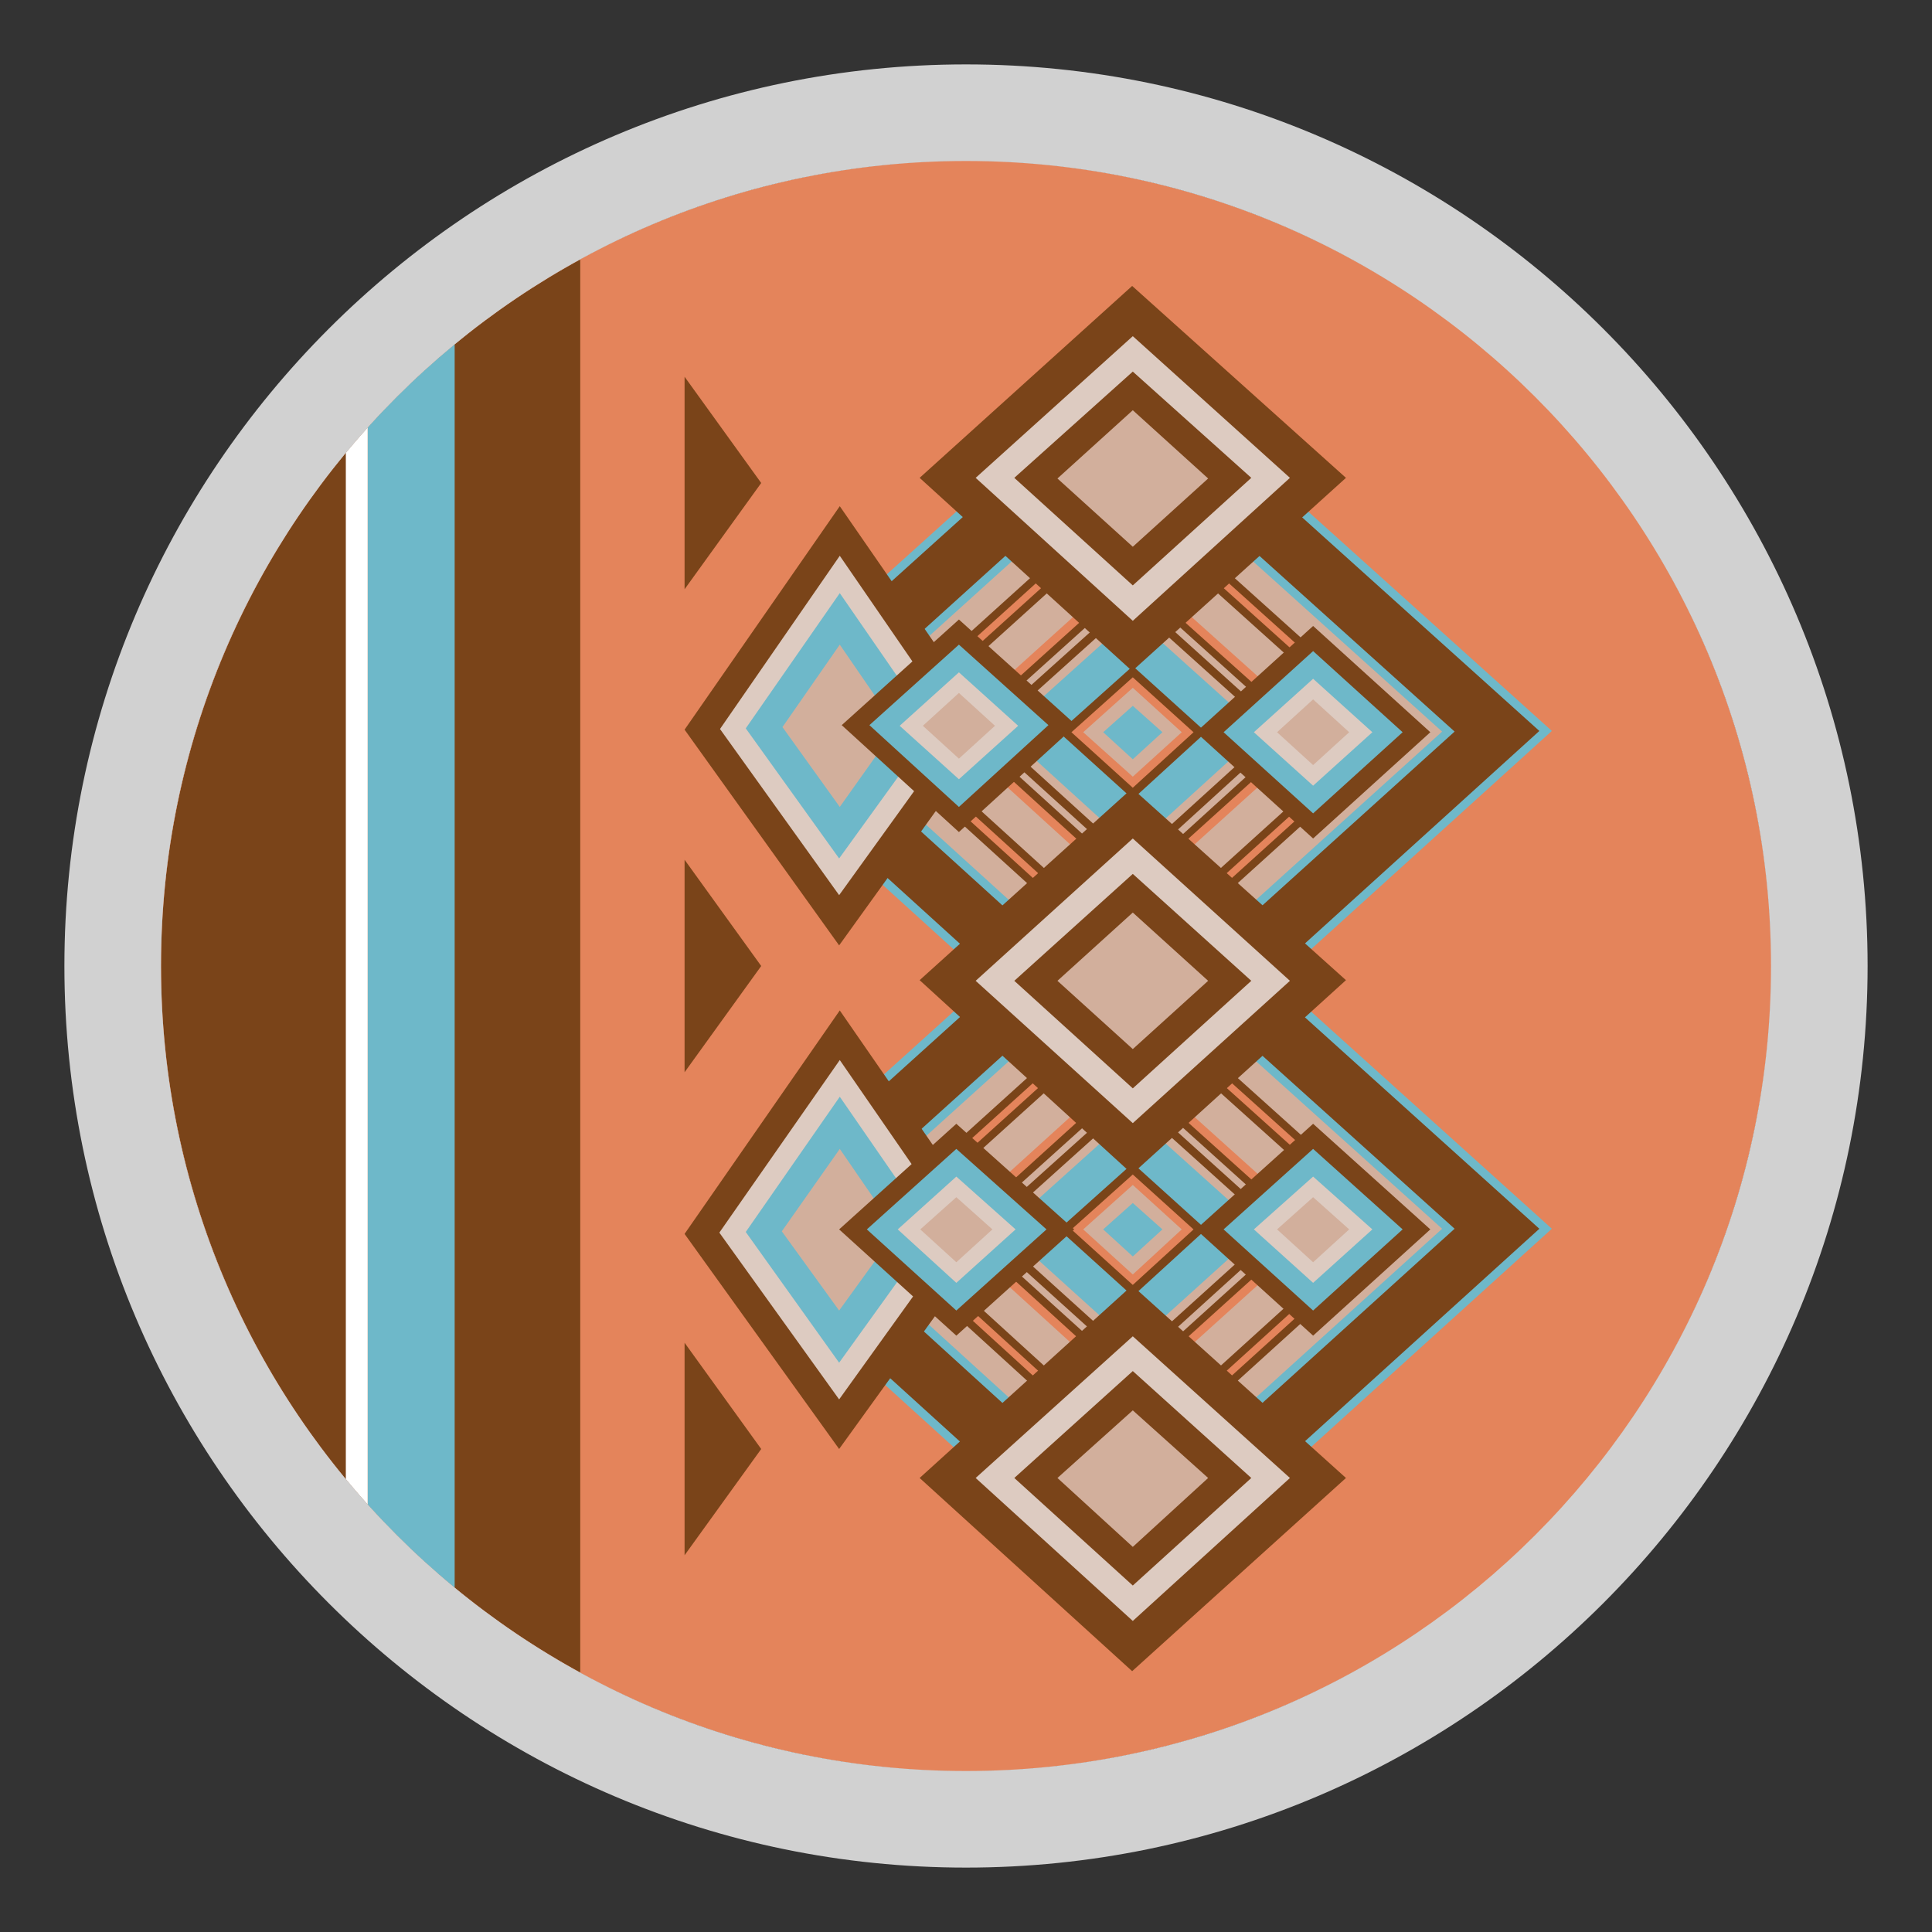 <?xml version="1.0" encoding="UTF-8"?>
<svg id="Livello_1" data-name="Livello 1" xmlns="http://www.w3.org/2000/svg" xmlns:xlink="http://www.w3.org/1999/xlink" viewBox="0 0 30 30">
  <rect x="0" y="0" width="30" height="30" fill="#333333" stroke="none"/>
  <defs>
    <style>
      .cls-1 {
        stroke: #d2af9c;
        stroke-width: .13px;
      }

      .cls-1, .cls-2, .cls-3, .cls-4, .cls-5, .cls-6, .cls-7 {
        stroke-miterlimit: 10;
      }

      .cls-1, .cls-8 {
        fill: #6eb8c9;
      }

      .cls-9 {
        clip-path: url(#clippath);
      }

      .cls-10, .cls-6, .cls-7 {
        fill: none;
      }

      .cls-10, .cls-11, .cls-8, .cls-12, .cls-13, .cls-14, .cls-15, .cls-16 {
        stroke-width: 0px;
      }

      .cls-2, .cls-17, .cls-15 {
        fill: #e4845b;
      }

      .cls-2, .cls-3, .cls-4, .cls-5 {
        stroke-width: .13px;
      }

      .cls-2, .cls-6 {
        stroke: #7a4419;
      }

      .cls-3, .cls-5 {
        stroke: #6eb8c9;
      }

      .cls-3, .cls-12 {
        fill: #d2af9c;
      }

      .cls-4, .cls-5, .cls-11 {
        fill: #7a4419;
      }

      .cls-4, .cls-7 {
        stroke: #e4845b;
      }

      .cls-18 {
        clip-path: url(#clippath-1);
      }

      .cls-19 {
        clip-path: url(#clippath-4);
      }

      .cls-20 {
        clip-path: url(#clippath-3);
      }

      .cls-21 {
        clip-path: url(#clippath-2);
      }

      .cls-22 {
        clip-path: url(#clippath-7);
      }

      .cls-23 {
        clip-path: url(#clippath-6);
      }

      .cls-24 {
        clip-path: url(#clippath-5);
      }

      .cls-6 {
        stroke-width: .35px;
      }

      .cls-7 {
        stroke-width: .11px;
      }

      .cls-13 {
        fill: #d1d1d1;
      }

      .cls-14 {
        fill: #ddcbc1;
      }

      .cls-16 {
        fill: #fff;
      }
    </style>
    <clipPath id="clippath">
      <circle class="cls-10" cx="15" cy="15" r="12.5"/>
    </clipPath>
    <clipPath id="clippath-1">
      <circle class="cls-15" cx="15" cy="15" r="12.5"/>
    </clipPath>
    <clipPath id="clippath-2">
      <circle class="cls-15" cx="15" cy="15" r="12.5"/>
    </clipPath>
    <clipPath id="clippath-3">
      <circle class="cls-15" cx="15" cy="15" r="12.5"/>
    </clipPath>
    <clipPath id="clippath-4">
      <circle class="cls-15" cx="15" cy="15" r="12.5"/>
    </clipPath>
    <clipPath id="clippath-5">
      <circle class="cls-10" cx="15" cy="15" r="12.5"/>
    </clipPath>
    <clipPath id="clippath-6">
      <circle class="cls-10" cx="15" cy="15" r="12.5"/>
    </clipPath>
    <clipPath id="clippath-7">
      <circle class="cls-10" cx="15" cy="15" r="12.5"/>
    </clipPath>
  </defs>
  <g class="cls-9">
    <g>
      <circle class="cls-17" cx="15" cy="15" r="12.5"/>
      <g class="cls-18">
        <g>
          <circle class="cls-17" cx="15" cy="15" r="12.5"/>
          <g class="cls-21">
            <g>
              <circle class="cls-17" cx="15" cy="15" r="12.5"/>
              <g class="cls-20">
                <circle class="cls-15" cx="15" cy="15" r="12.5"/>
              </g>
            </g>
            <circle class="cls-15" cx="15" cy="15" r="12.5"/>
          </g>
        </g>
        <g>
          <circle class="cls-17" cx="15" cy="15" r="12.5"/>
          <g class="cls-19">
            <circle class="cls-15" cx="15" cy="15" r="12.5"/>
          </g>
        </g>
        <circle class="cls-15" cx="15" cy="15" r="12.5"/>
      </g>
    </g>
    <rect class="cls-11" x="1" y="2.5" width="8.01" height="25"/>
    <rect class="cls-8" x="5.71" y="2.5" width="1.35" height="25"/>
    <rect class="cls-16" x="5.37" y="2.5" width=".34" height="25"/>
    <g>
      <polygon class="cls-11" points="10.63 5.85 10.63 9.15 11.82 7.5 10.63 5.85"/>
      <polygon class="cls-11" points="10.63 13.35 10.63 16.65 11.82 15 10.63 13.35"/>
      <polygon class="cls-11" points="10.63 20.85 10.63 24.15 11.82 22.5 10.63 20.85"/>
    </g>
    <g>
      <polygon class="cls-5" points="17.58 5.57 24 11.35 17.58 17.17 11.17 11.35 17.58 5.57"/>
      <polygon class="cls-3" points="17.58 6.94 22.49 11.36 17.58 15.8 12.69 11.36 17.58 6.94"/>
      <polygon class="cls-6" points="17.58 7.78 21.56 11.36 17.58 14.96 13.62 11.36 17.58 7.78"/>
      <polygon class="cls-4" points="17.58 8.84 20.39 11.36 17.58 13.9 14.79 11.36 17.58 8.84"/>
      <polygon class="cls-12" points="17.59 9.08 20.12 11.36 17.59 13.66 15.06 11.36 17.59 9.08"/>
      <polygon class="cls-11" points="17.59 9.22 19.96 11.36 17.59 13.52 15.21 11.36 17.59 9.22"/>
      <polygon class="cls-1" points="17.59 9.48 19.68 11.36 17.59 13.26 15.5 11.36 17.59 9.48"/>
      <polygon class="cls-2" points="17.59 10.43 18.63 11.37 17.59 12.32 16.54 11.37 17.59 10.43"/>
      <polygon class="cls-12" points="17.59 10.68 18.35 11.37 17.59 12.06 16.82 11.37 17.59 10.68"/>
      <polygon class="cls-8" points="17.59 10.96 18.05 11.37 17.59 11.79 17.13 11.37 17.59 10.96"/>
      <polygon class="cls-7" points="17.58 7.78 21.56 11.36 17.58 14.96 13.62 11.36 17.58 7.78"/>
    </g>
    <polygon class="cls-11" points="10.63 11.33 13.03 14.68 15.44 11.33 13.04 7.86 10.63 11.33"/>
    <polygon class="cls-14" points="11.18 11.32 13.03 13.9 14.89 11.32 13.04 8.63 11.18 11.32"/>
    <polygon class="cls-8" points="11.58 11.31 13.03 13.33 14.49 11.31 13.04 9.21 11.58 11.31"/>
    <polygon class="cls-12" points="12.15 11.29 13.04 12.53 13.92 11.29 13.04 10.01 12.15 11.29"/>
    <polygon class="cls-11" points="14.89 9.62 16.71 11.26 14.89 12.92 13.07 11.26 14.89 9.62"/>
    <polygon class="cls-8" points="14.89 10.01 16.28 11.26 14.89 12.53 13.5 11.26 14.89 10.01"/>
    <polygon class="cls-14" points="14.89 10.44 15.81 11.27 14.89 12.1 13.97 11.27 14.89 10.44"/>
    <polygon class="cls-12" points="14.89 10.76 15.45 11.27 14.89 11.78 14.33 11.27 14.89 10.76"/>
    <g>
      <polygon class="cls-5" points="17.58 13.29 24 19.08 17.58 24.9 11.17 19.08 17.58 13.29"/>
      <polygon class="cls-3" points="17.58 14.66 22.49 19.08 17.58 23.53 12.69 19.08 17.58 14.66"/>
      <polygon class="cls-6" points="17.58 15.5 21.56 19.08 17.58 22.69 13.62 19.08 17.58 15.5"/>
      <polygon class="cls-4" points="17.58 16.56 20.39 19.09 17.58 21.63 14.79 19.09 17.58 16.56"/>
      <polygon class="cls-12" points="17.59 16.81 20.12 19.09 17.59 21.38 15.06 19.09 17.59 16.81"/>
      <polygon class="cls-11" points="17.59 16.95 19.96 19.09 17.59 21.24 15.21 19.09 17.59 16.95"/>
      <polygon class="cls-1" points="17.59 17.21 19.68 19.09 17.59 20.98 15.5 19.09 17.59 17.21"/>
      <polygon class="cls-2" points="17.59 18.15 18.63 19.09 17.59 20.04 16.54 19.09 17.59 18.15"/>
      <polygon class="cls-12" points="17.59 18.4 18.35 19.09 17.59 19.79 16.82 19.09 17.59 18.4"/>
      <polygon class="cls-8" points="17.59 18.68 18.05 19.09 17.59 19.51 17.13 19.09 17.59 18.68"/>
      <polygon class="cls-7" points="17.58 15.5 21.56 19.08 17.58 22.69 13.62 19.08 17.58 15.5"/>
    </g>
    <polygon class="cls-11" points="10.63 19.16 13.03 22.5 15.44 19.16 13.04 15.69 10.63 19.16"/>
    <polygon class="cls-14" points="11.17 19.14 13.03 21.73 14.89 19.14 13.04 16.46 11.17 19.14"/>
    <polygon class="cls-8" points="11.58 19.13 13.03 21.16 14.49 19.13 13.04 17.03 11.58 19.13"/>
    <polygon class="cls-12" points="12.14 19.12 13.03 20.35 13.92 19.12 13.04 17.84 12.14 19.12"/>
    <polygon class="cls-11" points="14.85 17.45 16.68 19.09 14.85 20.74 13.03 19.09 14.85 17.45"/>
    <polygon class="cls-8" points="14.85 17.84 16.25 19.09 14.85 20.35 13.46 19.09 14.85 17.84"/>
    <polygon class="cls-14" points="14.85 18.27 15.77 19.09 14.85 19.92 13.94 19.09 14.85 18.27"/>
    <polygon class="cls-12" points="14.85 18.59 15.41 19.09 14.85 19.6 14.29 19.09 14.85 18.59"/>
    <polygon class="cls-11" points="20.39 9.72 22.21 11.37 20.39 13.02 18.57 11.37 20.39 9.72"/>
    <polygon class="cls-8" points="20.39 10.11 21.78 11.37 20.39 12.63 19 11.37 20.39 10.11"/>
    <polygon class="cls-14" points="20.39 10.54 21.31 11.37 20.39 12.2 19.47 11.37 20.39 10.54"/>
    <polygon class="cls-12" points="20.39 10.86 20.95 11.37 20.39 11.88 19.83 11.37 20.39 10.86"/>
    <polygon class="cls-11" points="20.39 17.45 22.21 19.09 20.39 20.74 18.57 19.09 20.39 17.45"/>
    <polygon class="cls-8" points="20.39 17.84 21.78 19.09 20.39 20.35 19 19.09 20.39 17.84"/>
    <polygon class="cls-14" points="20.39 18.27 21.31 19.09 20.39 19.92 19.47 19.09 20.39 18.27"/>
    <polygon class="cls-12" points="20.39 18.59 20.95 19.09 20.39 19.6 19.83 19.09 20.39 18.59"/>
    <polygon class="cls-11" points="17.58 12.24 20.9 15.22 17.58 18.23 14.28 15.22 17.58 12.24"/>
    <polygon class="cls-14" points="17.59 13.02 20.03 15.23 17.59 17.44 15.15 15.23 17.59 13.02"/>
    <polygon class="cls-11" points="17.59 13.57 19.43 15.23 17.59 16.9 15.75 15.23 17.59 13.57"/>
    <polygon class="cls-12" points="17.59 14.17 18.76 15.23 17.59 16.29 16.42 15.23 17.59 14.17"/>
    <polygon class="cls-11" points="17.58 19.96 20.9 22.95 17.58 25.95 14.28 22.95 17.58 19.96"/>
    <polygon class="cls-14" points="17.59 20.75 20.03 22.95 17.59 25.17 15.15 22.95 17.59 20.75"/>
    <polygon class="cls-11" points="17.59 21.29 19.43 22.95 17.59 24.62 15.75 22.95 17.59 21.29"/>
    <polygon class="cls-12" points="17.59 21.9 18.76 22.95 17.59 24.02 16.42 22.95 17.59 21.9"/>
    <g>
      <polygon class="cls-11" points="17.58 4.44 20.9 7.42 17.58 10.42 14.28 7.42 17.58 4.44"/>
      <polygon class="cls-14" points="17.59 5.22 20.03 7.42 17.59 9.64 15.15 7.42 17.59 5.22"/>
      <polygon class="cls-11" points="17.59 5.77 19.43 7.42 17.59 9.09 15.75 7.42 17.59 5.77"/>
      <polygon class="cls-12" points="17.59 6.37 18.76 7.43 17.59 8.49 16.42 7.43 17.59 6.37"/>
    </g>
    <g class="cls-24">
      <g class="cls-23">
        <circle class="cls-10" cx="15" cy="15" r="12.5"/>
      </g>
      <circle class="cls-10" cx="15" cy="15" r="12.5"/>
    </g>
    <g class="cls-22">
      <circle class="cls-10" cx="15" cy="15" r="12.5"/>
    </g>
    <circle class="cls-10" cx="15" cy="15" r="12.5"/>
  </g>
  <path class="cls-13" d="M15,2.5c6.9,0,12.5,5.6,12.5,12.5s-5.6,12.5-12.5,12.5S2.5,21.9,2.5,15,8.1,2.5,15,2.5M15,1C7.28,1,1,7.28,1,15s6.28,14,14,14,14-6.28,14-14S22.72,1,15,1h0Z"/>
</svg>